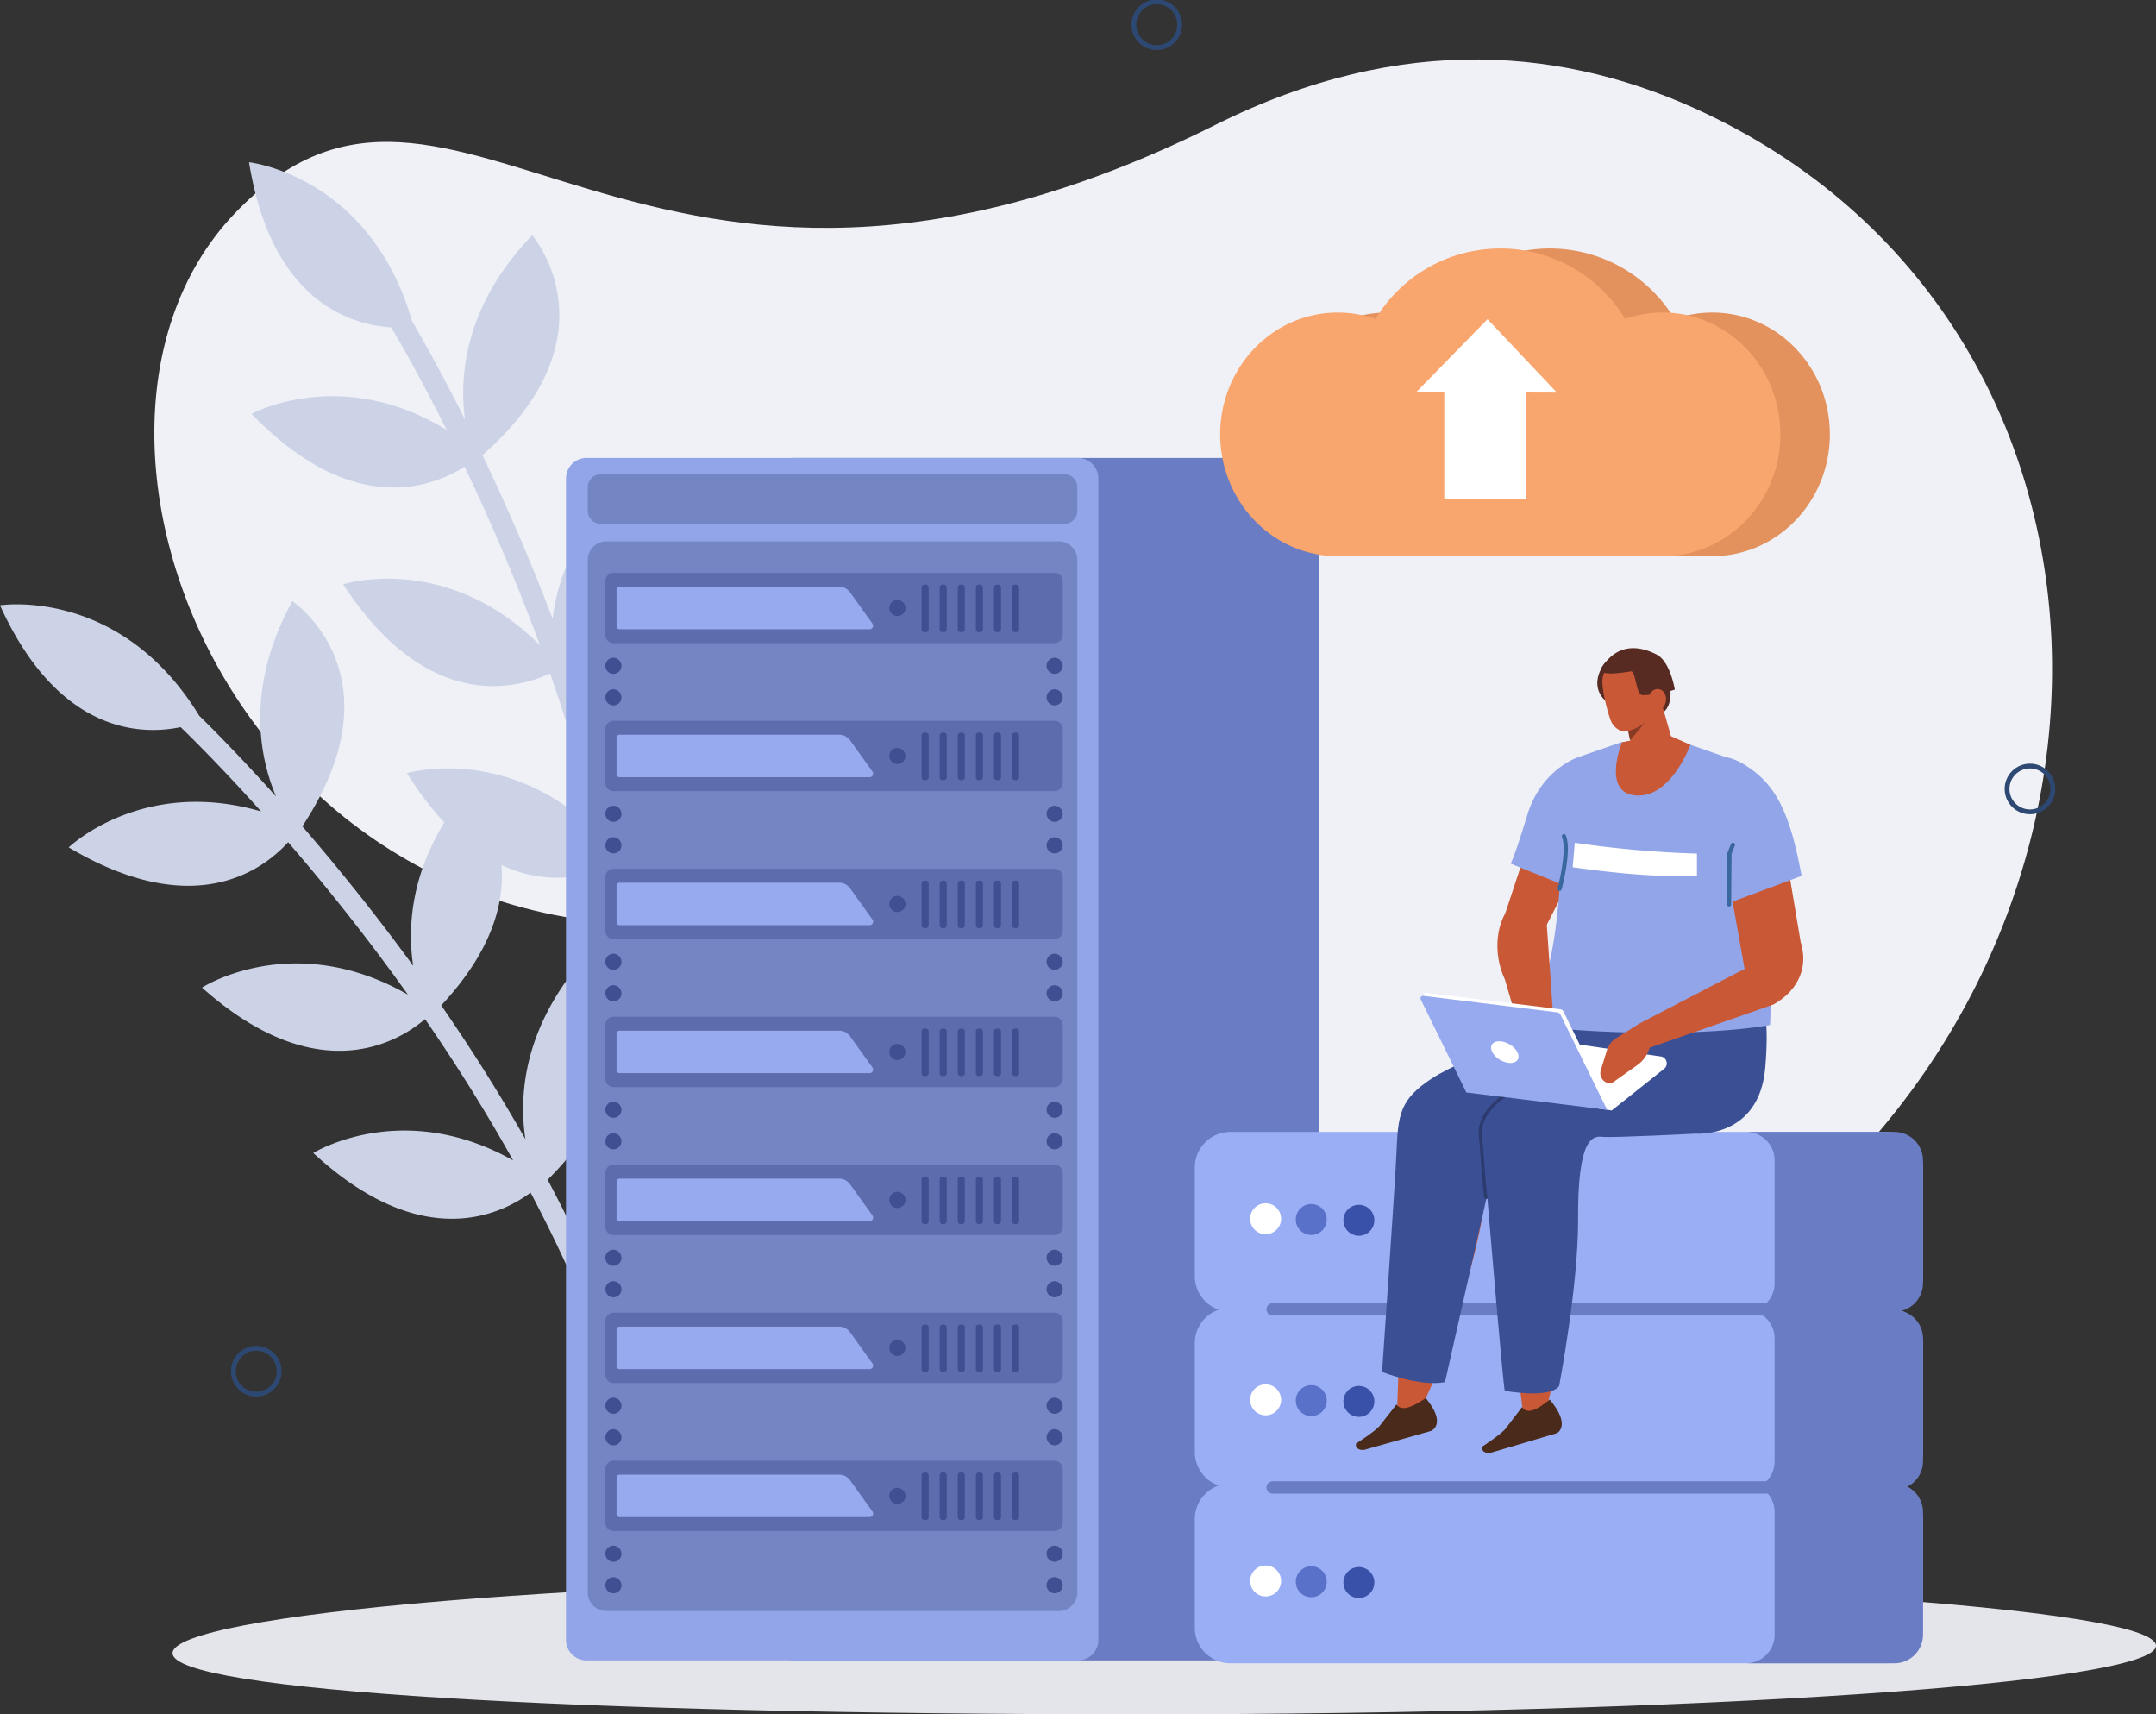 <svg xmlns="http://www.w3.org/2000/svg" xmlns:xlink="http://www.w3.org/1999/xlink" width="695.18" height="552.632" viewBox="0 0 695.18 552.632"><rect x="0" y="0" width="695.18" height="552.632" fill="#333333" stroke="none"/><defs><clipPath id="a"><rect width="695.18" height="552.632" fill="none"/></clipPath></defs><g clip-path="url(#a)"><path d="M571.322,416.5c143.671-96.977,142.387-303.552-4.9-373.605-44.4-21.117-97.688-26.575-158.127,3.6C222.326,139.353,163.238.176,91.833,75.269s10.74,264.693,184.6,223.432c127.077-30.158,112.514,226,248.839,146.583q24.814-14.455,46.053-28.789" transform="translate(-16.321 -6.285)" fill="#eff1f7"/><path d="M686.364,127.018a36.661,36.661,0,0,0-12.176,2.082,46.989,46.989,0,0,0-80.482,0,36.652,36.652,0,0,0-12.175-2.082c-20.934,0-37.905,17.582-37.905,39.27s16.971,39.27,37.905,39.27c.917,0,1.825-.045,2.725-.112h46.5c1.054.072,2.117.112,3.188.112s2.135-.04,3.189-.112h46.5c.9.067,1.808.112,2.726.112,20.934,0,37.905-17.582,37.905-39.27s-16.971-39.27-37.905-39.27" transform="translate(-134.245 -26.268)" fill="#e3925d"/><path d="M258.068,229.007c-24.7,16.639-31.735,37.136-33.361,51.117-4.46-17.473-9.592-33.9-14.816-48.769,47.529-29.335,26.907-65.082,26.907-65.082-23.628,16.556-30.614,36.428-32.272,50.39l-.075-.2c-7.552-19.884-15.441-37.724-22.555-52.591,43.979-38.7,16.031-70.863,16.031-70.863-21.884,22.681-23.52,45.458-21.678,59.333-7.79-15.534-14.074-26.58-17.021-31.61-13.618-47.016-52.592-51.282-52.592-51.282,7.253,45.163,33.085,52.455,45.84,53.229,2.322,3.9,9.146,15.645,17.867,33.061-34.073-20.925-62.9-5.176-62.9-5.176,32.427,33.556,58.164,23.724,68.691,17.033,6.954,14.584,14.639,32.01,22,51.41.764,2.014,1.531,4.076,2.3,6.163-30.2-30.247-63.444-19.676-63.444-19.676,27.5,42.328,57.014,33.326,66.7,28.745,5.468,15.623,10.821,32.967,15.384,51.416-29.244-28.877-61.519-19.263-61.519-19.263,25.139,40.29,52.889,35.187,64.223,30.777,8.906,39.968,13.617,84.339,7.589,127.379a3.4,3.4,0,1,0,6.74.944c6.207-44.331,1.282-89.942-7.93-130.877,50.327-28.608,29.887-65.609,29.887-65.609" transform="translate(-26.333 -17.15)" fill="#cdd3e6"/><path d="M188.126,372.694c-19.44,22.559-20.827,44.186-18.711,58.1-8.908-15.68-18.186-30.169-27.145-43.141,38.12-40.823,8.806-69.873,8.806-69.873-18.43,22.2-19.932,43.209-17.853,57.114l-.125-.173c-12.524-17.19-24.837-32.32-35.617-44.788,32.228-48.917-3.21-72.582-3.21-72.582C79.14,285,83.563,307.4,89,320.3c-11.608-12.933-20.581-21.932-24.749-26.008C38.721,252.529,0,258.683,0,258.683c18.9,41.655,45.738,41.882,58.247,39.267,3.268,3.153,12.945,12.682,25.947,27.185-38.383-11.208-62.038,11.582-62.038,11.582,40.124,23.824,62.36,7.558,70.752-1.67,10.551,12.235,22.557,27.02,34.772,43.794,1.267,1.74,2.551,3.529,3.841,5.339-37.1-21.218-66.386-2.261-66.386-2.261,37.684,33.584,63.781,17.124,71.919,10.152,9.392,13.63,19.126,28.951,28.389,45.543-35.82-20.15-64.421-2.37-64.421-2.37,34.868,32.241,60.293,20.006,70.064,12.764,19.123,36.208,35.361,77.77,40.889,120.876a3.4,3.4,0,1,0,6.75-.866c-5.694-44.4-22.465-87.1-42.139-124.16,41.008-40.859,11.541-71.165,11.541-71.165" transform="translate(0 -63.551)" fill="#cdd3e6"/><path d="M713.426,697.236c0,12.212-147,22.113-328.327,22.113s-311.211-7.5-311.211-19.716S203.77,675.124,385.1,675.124s328.327,9.9,328.327,22.112" transform="translate(-18.246 -166.717)" fill="#e3e5eb"/><path d="M500.361,583.665H337.77a6.718,6.718,0,0,1-6.719-6.718V202.741a6.718,6.718,0,0,1,6.719-6.719H500.361a6.719,6.719,0,0,1,6.719,6.719V576.947a6.719,6.719,0,0,1-6.719,6.718" transform="translate(-81.751 -48.406)" fill="#6a7cc4"/><path d="M407.364,583.665H248.979a6.634,6.634,0,0,1-6.634-6.634V202.656a6.634,6.634,0,0,1,6.634-6.634H407.364A6.635,6.635,0,0,1,414,202.656V577.03a6.634,6.634,0,0,1-6.634,6.634" transform="translate(-59.845 -48.406)" fill="#92a5e8"/><path d="M403.525,576.569H257.663a6,6,0,0,1-6-6V237.737a6,6,0,0,1,6-6H403.525a6,6,0,0,1,6,6V570.568a6,6,0,0,1-6,6" transform="translate(-62.146 -57.226)" fill="#7485c4"/><path d="M404.025,267.878H261.834a2.635,2.635,0,0,1-2.635-2.635V247.837a2.635,2.635,0,0,1,2.635-2.635H404.025a2.635,2.635,0,0,1,2.635,2.635v17.406a2.635,2.635,0,0,1-2.635,2.635" transform="translate(-64.007 -60.551)" fill="#5c6cad"/><path d="M264.4,284.29a2.6,2.6,0,1,1-2.6-2.728,2.667,2.667,0,0,1,2.6,2.728" transform="translate(-64.008 -69.53)" fill="#404f91"/><path d="M264.4,297.784a2.6,2.6,0,1,1-2.6-2.728,2.667,2.667,0,0,1,2.6,2.728" transform="translate(-64.008 -72.862)" fill="#404f91"/><path d="M453.31,284.29a2.6,2.6,0,1,1-2.6-2.728,2.667,2.667,0,0,1,2.6,2.728" transform="translate(-110.657 -69.53)" fill="#404f91"/><path d="M385.977,259.537a2.6,2.6,0,1,1-2.6-2.728,2.667,2.667,0,0,1,2.6,2.728" transform="translate(-94.03 -63.417)" fill="#404f91"/><path d="M453.31,297.784a2.6,2.6,0,1,1-2.6-2.728,2.667,2.667,0,0,1,2.6,2.728" transform="translate(-110.657 -72.862)" fill="#404f91"/><path d="M345.642,264.859h-80.7a.977.977,0,0,1-.953-1v-11.69a.977.977,0,0,1,.953-1h70.889a4.26,4.26,0,0,1,3.455,1.809l7.219,10.062a1.141,1.141,0,0,1-.866,1.82" transform="translate(-65.191 -62.024)" fill="#97aaf0"/><path d="M395.971,265.579h-.46a.912.912,0,0,1-.912-.911V251.174a.912.912,0,0,1,.912-.911h.46a.911.911,0,0,1,.91.911v13.493a.911.911,0,0,1-.91.911" transform="translate(-97.444 -61.801)" fill="#404f91"/><path d="M403.716,265.579h-.46a.911.911,0,0,1-.911-.911V251.174a.911.911,0,0,1,.911-.911h.46a.911.911,0,0,1,.911.911v13.493a.912.912,0,0,1-.911.911" transform="translate(-99.356 -61.801)" fill="#404f91"/><path d="M411.461,265.579H411a.911.911,0,0,1-.911-.911V251.174a.911.911,0,0,1,.911-.911h.46a.911.911,0,0,1,.911.911v13.493a.911.911,0,0,1-.911.911" transform="translate(-101.269 -61.801)" fill="#404f91"/><path d="M419.206,265.579h-.46a.911.911,0,0,1-.911-.911V251.174a.911.911,0,0,1,.911-.911h.46a.911.911,0,0,1,.911.911v13.493a.911.911,0,0,1-.911.911" transform="translate(-103.181 -61.801)" fill="#404f91"/><path d="M426.952,265.579h-.46a.911.911,0,0,1-.911-.911V251.174a.911.911,0,0,1,.911-.911h.46a.911.911,0,0,1,.911.911v13.493a.911.911,0,0,1-.911.911" transform="translate(-105.094 -61.801)" fill="#404f91"/><path d="M434.7,265.579h-.46a.911.911,0,0,1-.911-.911V251.174a.911.911,0,0,1,.911-.911h.46a.911.911,0,0,1,.911.911v13.493a.911.911,0,0,1-.911.911" transform="translate(-107.007 -61.801)" fill="#404f91"/><path d="M404.025,331.225H261.834a2.635,2.635,0,0,1-2.635-2.635V311.184a2.635,2.635,0,0,1,2.635-2.635H404.025a2.635,2.635,0,0,1,2.635,2.635V328.59a2.635,2.635,0,0,1-2.635,2.635" transform="translate(-64.007 -76.194)" fill="#5c6cad"/><path d="M264.4,347.637a2.6,2.6,0,1,1-2.6-2.728,2.667,2.667,0,0,1,2.6,2.728" transform="translate(-64.008 -85.173)" fill="#404f91"/><path d="M264.4,361.131a2.6,2.6,0,1,1-2.6-2.728,2.667,2.667,0,0,1,2.6,2.728" transform="translate(-64.008 -88.505)" fill="#404f91"/><path d="M453.31,347.637a2.6,2.6,0,1,1-2.6-2.728,2.667,2.667,0,0,1,2.6,2.728" transform="translate(-110.657 -85.173)" fill="#404f91"/><path d="M385.977,322.884a2.6,2.6,0,1,1-2.6-2.728,2.668,2.668,0,0,1,2.6,2.728" transform="translate(-94.03 -79.06)" fill="#404f91"/><path d="M453.31,361.131a2.6,2.6,0,1,1-2.6-2.728,2.667,2.667,0,0,1,2.6,2.728" transform="translate(-110.657 -88.505)" fill="#404f91"/><path d="M345.642,328.206h-80.7a.977.977,0,0,1-.953-1v-11.69a.977.977,0,0,1,.953-1h70.889a4.259,4.259,0,0,1,3.455,1.808l7.219,10.062a1.141,1.141,0,0,1-.866,1.82" transform="translate(-65.191 -77.668)" fill="#97aaf0"/><path d="M395.971,328.926h-.46a.912.912,0,0,1-.912-.911V314.521a.912.912,0,0,1,.912-.911h.46a.911.911,0,0,1,.91.911v13.493a.911.911,0,0,1-.91.911" transform="translate(-97.444 -77.444)" fill="#404f91"/><path d="M403.716,328.926h-.46a.911.911,0,0,1-.911-.911V314.521a.911.911,0,0,1,.911-.911h.46a.911.911,0,0,1,.911.911v13.493a.911.911,0,0,1-.911.911" transform="translate(-99.356 -77.444)" fill="#404f91"/><path d="M411.461,328.926H411a.911.911,0,0,1-.911-.911V314.521a.911.911,0,0,1,.911-.911h.46a.911.911,0,0,1,.911.911v13.493a.911.911,0,0,1-.911.911" transform="translate(-101.269 -77.444)" fill="#404f91"/><path d="M419.206,328.926h-.46a.911.911,0,0,1-.911-.911V314.521a.911.911,0,0,1,.911-.911h.46a.911.911,0,0,1,.911.911v13.493a.911.911,0,0,1-.911.911" transform="translate(-103.181 -77.444)" fill="#404f91"/><path d="M426.952,328.926h-.46a.911.911,0,0,1-.911-.911V314.521a.911.911,0,0,1,.911-.911h.46a.911.911,0,0,1,.911.911v13.493a.911.911,0,0,1-.911.911" transform="translate(-105.094 -77.444)" fill="#404f91"/><path d="M434.7,328.926h-.46a.911.911,0,0,1-.911-.911V314.521a.911.911,0,0,1,.911-.911h.46a.911.911,0,0,1,.911.911v13.493a.911.911,0,0,1-.911.911" transform="translate(-107.007 -77.444)" fill="#404f91"/><path d="M404.025,394.573H261.834a2.635,2.635,0,0,1-2.635-2.635V374.532a2.635,2.635,0,0,1,2.635-2.635H404.025a2.635,2.635,0,0,1,2.635,2.635v17.406a2.635,2.635,0,0,1-2.635,2.635" transform="translate(-64.007 -91.837)" fill="#5c6cad"/><path d="M264.4,410.984a2.6,2.6,0,1,1-2.6-2.729,2.667,2.667,0,0,1,2.6,2.729" transform="translate(-64.008 -100.816)" fill="#404f91"/><path d="M264.4,424.478a2.6,2.6,0,1,1-2.6-2.728,2.667,2.667,0,0,1,2.6,2.728" transform="translate(-64.008 -104.148)" fill="#404f91"/><path d="M453.31,410.984a2.6,2.6,0,1,1-2.6-2.729,2.667,2.667,0,0,1,2.6,2.729" transform="translate(-110.657 -100.816)" fill="#404f91"/><path d="M385.977,386.231a2.6,2.6,0,1,1-2.6-2.728,2.667,2.667,0,0,1,2.6,2.728" transform="translate(-94.03 -94.703)" fill="#404f91"/><path d="M453.31,424.478a2.6,2.6,0,1,1-2.6-2.728,2.668,2.668,0,0,1,2.6,2.728" transform="translate(-110.657 -104.148)" fill="#404f91"/><path d="M345.642,391.553h-80.7a.977.977,0,0,1-.953-1v-11.69a.977.977,0,0,1,.953-1h70.889a4.26,4.26,0,0,1,3.455,1.809l7.219,10.062a1.141,1.141,0,0,1-.866,1.82" transform="translate(-65.191 -93.31)" fill="#97aaf0"/><path d="M395.971,392.273h-.46a.912.912,0,0,1-.912-.911V377.868a.912.912,0,0,1,.912-.911h.46a.911.911,0,0,1,.91.911v13.493a.911.911,0,0,1-.91.911" transform="translate(-97.444 -93.087)" fill="#404f91"/><path d="M403.716,392.273h-.46a.912.912,0,0,1-.911-.911V377.868a.912.912,0,0,1,.911-.911h.46a.912.912,0,0,1,.911.911v13.493a.912.912,0,0,1-.911.911" transform="translate(-99.356 -93.087)" fill="#404f91"/><path d="M411.461,392.273H411a.911.911,0,0,1-.911-.911V377.868a.911.911,0,0,1,.911-.911h.46a.911.911,0,0,1,.911.911v13.493a.911.911,0,0,1-.911.911" transform="translate(-101.269 -93.087)" fill="#404f91"/><path d="M419.206,392.273h-.46a.911.911,0,0,1-.911-.911V377.868a.911.911,0,0,1,.911-.911h.46a.912.912,0,0,1,.911.911v13.493a.912.912,0,0,1-.911.911" transform="translate(-103.181 -93.087)" fill="#404f91"/><path d="M426.952,392.273h-.46a.911.911,0,0,1-.911-.911V377.868a.911.911,0,0,1,.911-.911h.46a.911.911,0,0,1,.911.911v13.493a.911.911,0,0,1-.911.911" transform="translate(-105.094 -93.087)" fill="#404f91"/><path d="M434.7,392.273h-.46a.911.911,0,0,1-.911-.911V377.868a.911.911,0,0,1,.911-.911h.46a.911.911,0,0,1,.911.911v13.493a.911.911,0,0,1-.911.911" transform="translate(-107.007 -93.087)" fill="#404f91"/><path d="M404.025,457.92H261.834a2.635,2.635,0,0,1-2.635-2.635V437.879a2.635,2.635,0,0,1,2.635-2.635H404.025a2.635,2.635,0,0,1,2.635,2.635v17.406a2.635,2.635,0,0,1-2.635,2.635" transform="translate(-64.007 -107.481)" fill="#5c6cad"/><path d="M264.4,474.331a2.6,2.6,0,1,1-2.6-2.728,2.667,2.667,0,0,1,2.6,2.728" transform="translate(-64.008 -116.459)" fill="#404f91"/><path d="M264.4,487.825a2.6,2.6,0,1,1-2.6-2.728,2.667,2.667,0,0,1,2.6,2.728" transform="translate(-64.008 -119.791)" fill="#404f91"/><path d="M453.31,474.331a2.6,2.6,0,1,1-2.6-2.728,2.667,2.667,0,0,1,2.6,2.728" transform="translate(-110.657 -116.459)" fill="#404f91"/><path d="M385.977,449.578a2.6,2.6,0,1,1-2.6-2.728,2.667,2.667,0,0,1,2.6,2.728" transform="translate(-94.03 -110.347)" fill="#404f91"/><path d="M453.31,487.825a2.6,2.6,0,1,1-2.6-2.728,2.667,2.667,0,0,1,2.6,2.728" transform="translate(-110.657 -119.791)" fill="#404f91"/><path d="M345.642,454.9h-80.7a.977.977,0,0,1-.953-1V442.21a.977.977,0,0,1,.953-1h70.889a4.259,4.259,0,0,1,3.455,1.808l7.219,10.062a1.141,1.141,0,0,1-.866,1.82" transform="translate(-65.191 -108.954)" fill="#97aaf0"/><path d="M395.971,455.62h-.46a.912.912,0,0,1-.912-.911V441.215a.912.912,0,0,1,.912-.911h.46a.911.911,0,0,1,.91.911v13.493a.911.911,0,0,1-.91.911" transform="translate(-97.444 -108.73)" fill="#404f91"/><path d="M403.716,455.62h-.46a.911.911,0,0,1-.911-.911V441.215a.911.911,0,0,1,.911-.911h.46a.911.911,0,0,1,.911.911v13.493a.911.911,0,0,1-.911.911" transform="translate(-99.356 -108.73)" fill="#404f91"/><path d="M411.461,455.62H411a.911.911,0,0,1-.911-.911V441.215A.911.911,0,0,1,411,440.3h.46a.911.911,0,0,1,.911.911v13.493a.911.911,0,0,1-.911.911" transform="translate(-101.269 -108.73)" fill="#404f91"/><path d="M419.206,455.62h-.46a.911.911,0,0,1-.911-.911V441.215a.911.911,0,0,1,.911-.911h.46a.911.911,0,0,1,.911.911v13.493a.911.911,0,0,1-.911.911" transform="translate(-103.181 -108.73)" fill="#404f91"/><path d="M426.952,455.62h-.46a.911.911,0,0,1-.911-.911V441.215a.911.911,0,0,1,.911-.911h.46a.911.911,0,0,1,.911.911v13.493a.911.911,0,0,1-.911.911" transform="translate(-105.094 -108.73)" fill="#404f91"/><path d="M434.7,455.62h-.46a.911.911,0,0,1-.911-.911V441.215a.911.911,0,0,1,.911-.911h.46a.911.911,0,0,1,.911.911v13.493a.911.911,0,0,1-.911.911" transform="translate(-107.007 -108.73)" fill="#404f91"/><path d="M404.026,521.267H261.835a2.635,2.635,0,0,1-2.635-2.635V501.226a2.635,2.635,0,0,1,2.635-2.635H404.026a2.635,2.635,0,0,1,2.635,2.635v17.406a2.635,2.635,0,0,1-2.635,2.635" transform="translate(-64.008 -123.124)" fill="#5c6cad"/><path d="M264.4,537.679a2.6,2.6,0,1,1-2.6-2.728,2.667,2.667,0,0,1,2.6,2.728" transform="translate(-64.008 -132.102)" fill="#404f91"/><path d="M264.4,551.173a2.6,2.6,0,1,1-2.6-2.728,2.667,2.667,0,0,1,2.6,2.728" transform="translate(-64.008 -135.435)" fill="#404f91"/><path d="M453.31,537.679a2.6,2.6,0,1,1-2.6-2.728,2.667,2.667,0,0,1,2.6,2.728" transform="translate(-110.657 -132.102)" fill="#404f91"/><path d="M385.977,512.925a2.6,2.6,0,1,1-2.6-2.728,2.667,2.667,0,0,1,2.6,2.728" transform="translate(-94.03 -125.99)" fill="#404f91"/><path d="M453.31,551.173a2.6,2.6,0,1,1-2.6-2.728,2.667,2.667,0,0,1,2.6,2.728" transform="translate(-110.657 -135.435)" fill="#404f91"/><path d="M345.642,518.248h-80.7a.977.977,0,0,1-.953-1v-11.69a.977.977,0,0,1,.953-1h70.889a4.259,4.259,0,0,1,3.455,1.808l7.219,10.062a1.141,1.141,0,0,1-.866,1.82" transform="translate(-65.191 -124.597)" fill="#97aaf0"/><path d="M395.971,518.967h-.46a.912.912,0,0,1-.912-.911V504.562a.912.912,0,0,1,.912-.911h.46a.911.911,0,0,1,.91.911v13.493a.911.911,0,0,1-.91.911" transform="translate(-97.444 -124.373)" fill="#404f91"/><path d="M403.716,518.967h-.46a.912.912,0,0,1-.911-.911V504.562a.911.911,0,0,1,.911-.911h.46a.911.911,0,0,1,.911.911v13.493a.912.912,0,0,1-.911.911" transform="translate(-99.356 -124.373)" fill="#404f91"/><path d="M411.461,518.967H411a.911.911,0,0,1-.911-.911V504.562a.911.911,0,0,1,.911-.911h.46a.911.911,0,0,1,.911.911v13.493a.911.911,0,0,1-.911.911" transform="translate(-101.269 -124.373)" fill="#404f91"/><path d="M419.206,518.967h-.46a.911.911,0,0,1-.911-.911V504.562a.911.911,0,0,1,.911-.911h.46a.911.911,0,0,1,.911.911v13.493a.912.912,0,0,1-.911.911" transform="translate(-103.181 -124.373)" fill="#404f91"/><path d="M426.952,518.967h-.46a.912.912,0,0,1-.911-.911V504.562a.911.911,0,0,1,.911-.911h.46a.911.911,0,0,1,.911.911v13.493a.912.912,0,0,1-.911.911" transform="translate(-105.094 -124.373)" fill="#404f91"/><path d="M434.7,518.967h-.46a.912.912,0,0,1-.911-.911V504.562a.911.911,0,0,1,.911-.911h.46a.911.911,0,0,1,.911.911v13.493a.911.911,0,0,1-.911.911" transform="translate(-107.007 -124.373)" fill="#404f91"/><path d="M404.025,584.614H261.834a2.635,2.635,0,0,1-2.635-2.635V564.573a2.635,2.635,0,0,1,2.635-2.635H404.025a2.635,2.635,0,0,1,2.635,2.635v17.406a2.635,2.635,0,0,1-2.635,2.635" transform="translate(-64.007 -138.767)" fill="#5c6cad"/><path d="M264.4,601.026a2.6,2.6,0,1,1-2.6-2.728,2.667,2.667,0,0,1,2.6,2.728" transform="translate(-64.008 -147.746)" fill="#404f91"/><path d="M264.4,614.52a2.6,2.6,0,1,1-2.6-2.728,2.667,2.667,0,0,1,2.6,2.728" transform="translate(-64.008 -151.078)" fill="#404f91"/><path d="M453.31,601.026a2.6,2.6,0,1,1-2.6-2.728,2.667,2.667,0,0,1,2.6,2.728" transform="translate(-110.657 -147.746)" fill="#404f91"/><path d="M385.977,576.273a2.6,2.6,0,1,1-2.6-2.728,2.667,2.667,0,0,1,2.6,2.728" transform="translate(-94.03 -141.633)" fill="#404f91"/><path d="M453.31,614.52a2.6,2.6,0,1,1-2.6-2.728,2.667,2.667,0,0,1,2.6,2.728" transform="translate(-110.657 -151.078)" fill="#404f91"/><path d="M345.642,581.595h-80.7a.977.977,0,0,1-.953-1V568.9a.977.977,0,0,1,.953-1h70.889a4.259,4.259,0,0,1,3.455,1.808l7.219,10.062a1.141,1.141,0,0,1-.866,1.82" transform="translate(-65.191 -140.24)" fill="#97aaf0"/><path d="M395.971,582.315h-.46a.912.912,0,0,1-.912-.911V567.91a.912.912,0,0,1,.912-.911h.46a.911.911,0,0,1,.91.911V581.4a.911.911,0,0,1-.91.911" transform="translate(-97.444 -140.017)" fill="#404f91"/><path d="M403.716,582.315h-.46a.911.911,0,0,1-.911-.911V567.91a.911.911,0,0,1,.911-.911h.46a.911.911,0,0,1,.911.911V581.4a.911.911,0,0,1-.911.911" transform="translate(-99.356 -140.017)" fill="#404f91"/><path d="M411.461,582.315H411a.911.911,0,0,1-.911-.911V567.91A.911.911,0,0,1,411,567h.46a.911.911,0,0,1,.911.911V581.4a.911.911,0,0,1-.911.911" transform="translate(-101.269 -140.017)" fill="#404f91"/><path d="M419.206,582.315h-.46a.911.911,0,0,1-.911-.911V567.91a.911.911,0,0,1,.911-.911h.46a.911.911,0,0,1,.911.911V581.4a.911.911,0,0,1-.911.911" transform="translate(-103.181 -140.017)" fill="#404f91"/><path d="M426.952,582.315h-.46a.911.911,0,0,1-.911-.911V567.91a.911.911,0,0,1,.911-.911h.46a.911.911,0,0,1,.911.911V581.4a.911.911,0,0,1-.911.911" transform="translate(-105.094 -140.017)" fill="#404f91"/><path d="M434.7,582.315h-.46a.911.911,0,0,1-.911-.911V567.91a.911.911,0,0,1,.911-.911h.46a.911.911,0,0,1,.911.911V581.4a.911.911,0,0,1-.911.911" transform="translate(-107.007 -140.017)" fill="#404f91"/><path d="M404.025,647.961H261.834a2.635,2.635,0,0,1-2.635-2.635V627.92a2.635,2.635,0,0,1,2.635-2.635H404.025a2.635,2.635,0,0,1,2.635,2.635v17.406a2.635,2.635,0,0,1-2.635,2.635" transform="translate(-64.007 -154.41)" fill="#5c6cad"/><path d="M264.4,664.373a2.6,2.6,0,1,1-2.6-2.728,2.667,2.667,0,0,1,2.6,2.728" transform="translate(-64.008 -163.389)" fill="#404f91"/><path d="M264.4,677.867a2.6,2.6,0,1,1-2.6-2.729,2.667,2.667,0,0,1,2.6,2.729" transform="translate(-64.008 -166.721)" fill="#404f91"/><path d="M453.31,664.373a2.6,2.6,0,1,1-2.6-2.728,2.667,2.667,0,0,1,2.6,2.728" transform="translate(-110.657 -163.389)" fill="#404f91"/><path d="M385.977,639.62a2.6,2.6,0,1,1-2.6-2.728,2.667,2.667,0,0,1,2.6,2.728" transform="translate(-94.03 -157.276)" fill="#404f91"/><path d="M453.31,677.867a2.6,2.6,0,1,1-2.6-2.729,2.667,2.667,0,0,1,2.6,2.729" transform="translate(-110.657 -166.721)" fill="#404f91"/><path d="M345.642,644.942h-80.7a.977.977,0,0,1-.953-1V632.251a.977.977,0,0,1,.953-1h70.889a4.259,4.259,0,0,1,3.455,1.808l7.219,10.062a1.142,1.142,0,0,1-.866,1.82" transform="translate(-65.191 -155.883)" fill="#97aaf0"/><path d="M395.971,645.662h-.46a.911.911,0,0,1-.911-.911V631.257a.911.911,0,0,1,.911-.911h.46a.911.911,0,0,1,.911.911V644.75a.911.911,0,0,1-.911.911" transform="translate(-97.444 -155.66)" fill="#404f91"/><path d="M403.716,645.662h-.46a.911.911,0,0,1-.911-.911V631.257a.911.911,0,0,1,.911-.911h.46a.911.911,0,0,1,.911.911V644.75a.911.911,0,0,1-.911.911" transform="translate(-99.356 -155.66)" fill="#404f91"/><path d="M411.461,645.662H411a.911.911,0,0,1-.911-.911V631.257a.911.911,0,0,1,.911-.911h.46a.911.911,0,0,1,.911.911V644.75a.911.911,0,0,1-.911.911" transform="translate(-101.269 -155.66)" fill="#404f91"/><path d="M419.206,645.662h-.459a.912.912,0,0,1-.912-.911V631.257a.912.912,0,0,1,.912-.911h.459a.911.911,0,0,1,.911.911V644.75a.911.911,0,0,1-.911.911" transform="translate(-103.181 -155.66)" fill="#404f91"/><path d="M426.952,645.662h-.46a.911.911,0,0,1-.911-.911V631.257a.911.911,0,0,1,.911-.911h.46a.911.911,0,0,1,.911.911V644.75a.911.911,0,0,1-.911.911" transform="translate(-105.094 -155.66)" fill="#404f91"/><path d="M434.7,645.662h-.46a.911.911,0,0,1-.911-.911V631.257a.911.911,0,0,1,.911-.911h.46a.911.911,0,0,1,.911.911V644.75a.911.911,0,0,1-.911.911" transform="translate(-107.007 -155.66)" fill="#404f91"/><path d="M405.329,218.991H255.859a4.2,4.2,0,0,1-4.2-4.2v-7.588a4.2,4.2,0,0,1,4.2-4.2h149.47a4.2,4.2,0,0,1,4.2,4.2v7.588a4.2,4.2,0,0,1-4.2,4.2" transform="translate(-62.146 -50.132)" fill="#7485c4"/><path d="M114.683,584.564a7.383,7.383,0,1,1-7.384-7.384A7.384,7.384,0,0,1,114.683,584.564Z" transform="translate(-24.674 -142.531)" fill="none" stroke="#2d4973" stroke-linecap="round" stroke-linejoin="round" stroke-width="1.548"/><circle cx="7.384" cy="7.384" r="7.384" transform="translate(365.597 0.582)" fill="none" stroke="#2d4973" stroke-linecap="round" stroke-linejoin="round" stroke-width="1.548"/><circle cx="7.384" cy="7.384" r="7.384" transform="translate(647.154 246.945)" fill="none" stroke="#2d4973" stroke-linecap="round" stroke-linejoin="round" stroke-width="1.548"/><path d="M734.972,693H523a11.447,11.447,0,0,1-11.413-11.414v-35.1A11.447,11.447,0,0,1,523,635.073h211.97a11.448,11.448,0,0,1,11.414,11.414v35.1A11.448,11.448,0,0,1,734.972,693" transform="translate(-126.333 -156.827)" fill="#9aaef5"/><path d="M734.973,617.741H523a11.447,11.447,0,0,1-11.413-11.414v-35.1A11.447,11.447,0,0,1,523,559.812h211.97a11.448,11.448,0,0,1,11.414,11.414v35.1a11.448,11.448,0,0,1-11.414,11.414" transform="translate(-126.334 -138.242)" fill="#9aaef5"/><path d="M734.972,542.481H523a11.447,11.447,0,0,1-11.413-11.414v-35.1A11.447,11.447,0,0,1,523,484.552h211.97a11.448,11.448,0,0,1,11.414,11.414v35.1a11.448,11.448,0,0,1-11.414,11.414" transform="translate(-126.333 -119.657)" fill="#9aaef5"/><path d="M795.528,484.552H747.685a9.189,9.189,0,0,1,9.162,9.162v39.606a9.189,9.189,0,0,1-9.162,9.162h47.842a9.189,9.189,0,0,0,9.162-9.162V493.714a9.189,9.189,0,0,0-9.162-9.162" transform="translate(-184.636 -119.657)" fill="#6a7cc4"/><path d="M795.528,560.79H747.685a9.189,9.189,0,0,1,9.162,9.162v39.606a9.189,9.189,0,0,1-9.162,9.162h47.842a9.189,9.189,0,0,0,9.162-9.162V569.952a9.189,9.189,0,0,0-9.162-9.162" transform="translate(-184.636 -138.483)" fill="#6a7cc4"/><path d="M795.528,635.073H747.685a9.189,9.189,0,0,1,9.162,9.162V683.84A9.189,9.189,0,0,1,747.685,693h47.842a9.189,9.189,0,0,0,9.162-9.162V644.235a9.189,9.189,0,0,0-9.162-9.162" transform="translate(-184.636 -156.827)" fill="#6a7cc4"/><line x2="163.747" transform="translate(410.342 479.499)" fill="none" stroke="#6a7cc4" stroke-linecap="round" stroke-linejoin="round" stroke-width="3.971"/><line x2="163.747" transform="translate(410.342 422.088)" fill="none" stroke="#6a7cc4" stroke-linecap="round" stroke-linejoin="round" stroke-width="3.971"/><path d="M545.262,520.076a4.99,4.99,0,1,1-4.989-4.99,4.99,4.99,0,0,1,4.989,4.99" transform="translate(-132.184 -127.197)" fill="#fff"/><path d="M564.808,520.407a4.99,4.99,0,1,1-4.99-4.99,4.99,4.99,0,0,1,4.99,4.99" transform="translate(-137.011 -127.279)" fill="#5a71c9"/><path d="M585.191,520.739a4.99,4.99,0,1,1-4.99-4.99,4.99,4.99,0,0,1,4.99,4.99" transform="translate(-142.044 -127.361)" fill="#3951a8"/><path d="M545.262,597.6a4.99,4.99,0,1,1-4.989-4.99,4.99,4.99,0,0,1,4.989,4.99" transform="translate(-132.184 -146.342)" fill="#fff"/><path d="M564.808,597.935a4.99,4.99,0,1,1-4.99-4.99,4.99,4.99,0,0,1,4.99,4.99" transform="translate(-137.011 -146.424)" fill="#5a71c9"/><path d="M585.191,598.266a4.99,4.99,0,1,1-4.99-4.99,4.99,4.99,0,0,1,4.99,4.99" transform="translate(-142.044 -146.505)" fill="#3951a8"/><path d="M545.262,675.131a4.99,4.99,0,1,1-4.989-4.99,4.99,4.99,0,0,1,4.989,4.99" transform="translate(-132.184 -165.487)" fill="#fff"/><path d="M564.808,675.462a4.99,4.99,0,1,1-4.99-4.99,4.99,4.99,0,0,1,4.99,4.99" transform="translate(-137.011 -165.568)" fill="#5a71c9"/><path d="M585.191,675.794a4.99,4.99,0,1,1-4.99-4.99,4.99,4.99,0,0,1,4.99,4.99" transform="translate(-142.044 -165.65)" fill="#3951a8"/><path d="M710.378,292.491s1.5,7.363-3.787,9.287-10.428-13.408-10.428-13.408Z" transform="translate(-171.913 -71.211)" fill="#572a22" fill-rule="evenodd"/><path d="M649.992,453.789c2.113,1.356,1.608,4.3-1.191,7.166-4.954,5.076-23.2,13.256-21.842,30.325.987,12.386-10.793,53.77-19.927,72.378-1.33,2.709-.075-1.448-4.982,2.957l-1.15,4.947c-3.374-1.655-2.578-2.292-2.663-5.119l2.722-84.1c-.063-2.557,6.564-7.684,8.857-10.735,4.48-5.963-1.448-9.061,6.4-11.324l16.907-4.878s-.242,6.674,2.011,8.12Z" transform="translate(-147.725 -112.06)" fill="#c95836" fill-rule="evenodd"/><path d="M593.635,600.542l-5.261,6.7c-1.027,1.587-7.765,5.9-7.765,5.9-.334,1.725,1.311,2.158,2.581,2.044l21.605-6.115s5.274-2.084-1.694-10.594c-3.2,2.142-7.652,4.8-9.466,2.063" transform="translate(-143.367 -147.79)" fill="#4a2a1a" fill-rule="evenodd"/><path d="M677.4,453.146c2.185,1.358,2.249,4.317.194,7.2-3.638,5.112-18.927,13.375-14.612,30.523,3.13,12.444-1.329,54.208-6.375,72.927-.734,2.725.747-1.607-2.967,2.832l-.169,4.973c-3.395-1.655-4.428-1.895-5.014-4.734L637.5,481.951c-.516-2.569,4.648-7.736,6.205-10.808,3.043-6-2.956-9.1,3.841-11.394l14.651-4.941s.975,6.706,3.3,8.154Z" transform="translate(-157.418 -111.901)" fill="#c95836" fill-rule="evenodd"/><path d="M647.475,601.537,642.3,608.3c-1.008,1.6-7.692,6-7.692,6-.313,1.728,1.337,2.142,2.606,2.011l21.531-6.378s4.716-2.405-2.357-10.824c-3.465,2.816-7.061,5.15-8.908,2.435" transform="translate(-156.701 -147.944)" fill="#4a2a1a" fill-rule="evenodd"/><path d="M658.734,432.193s-40.517,15.1-50.918,21.953-10.913,11.547-11.434,24.435c-.353,8.711-4.617,70.174-4.617,70.174s12.284,4.85,20.289,3.289l13.59-60.242s5.26,63.017,5.7,63.061,14.438,2.594,17.511-1.566c0,0,6.232-32.622,6.109-53.626-.157-26.729,4.762-27.043,8.025-26.7s29.817-1.04,29.817-1.04,20.571,1.692,22.516-21.266c1.3-15.28-.578-19.416-.578-19.416Z" transform="translate(-146.132 -106.495)" fill="#3b4f94" fill-rule="evenodd"/><path d="M643.987,375.781l12.026-36.406c3.435-9.458,14.6-18.46,21.577-13.222,2.75,2.063,3.531,6.5,1.754,9.974l-22.12,43.206Z" transform="translate(-159.028 -80.16)" fill="#c95836" fill-rule="evenodd"/><path d="M670.981,321.9l13.192-4.594,11.321-1.324,5.553.218,21.1,7.358a15.512,15.512,0,0,1,7.689,19.252l-5.164,24.151c5.487,18.216,8.494,22.755,7.541,41.5-27.566,4.788-76.088,1.648-78.28-.858,15.1-25.846,7.528-66.789,17.049-85.705" transform="translate(-161.484 -78.029)" fill="#92a5e8" fill-rule="evenodd"/><path d="M693.817,316.828s-6.634,16.423,4.639,17.144S715.9,317.624,715.9,317.624l-8.235-3.658Z" transform="translate(-170.854 -77.532)" fill="#c95836"/><path d="M744.812,398.615l-7.729-43.3c-2.124-9.062,3.662-15.884,12.16-14.34a8.766,8.766,0,0,1,6.672,7.452l6.91,41.237Z" transform="translate(-181.909 -84.147)" fill="#c95836" fill-rule="evenodd"/><path d="M728.74,340.185l7.488,31.4,24.623-9.195c-3.592-19.079-7.713-30.333-20.253-36.823-13.789-7.137-11.858,14.618-11.858,14.618" transform="translate(-179.934 -80.041)" fill="#92a5e8" fill-rule="evenodd"/><path d="M669.21,323.837s-12.349,3.495-17.048,18.881-5.4,15.637-5.4,15.637l16.859,6.827L676.577,333.3Z" transform="translate(-159.713 -79.969)" fill="#92a5e8" fill-rule="evenodd"/><path d="M667.8,374.887s3.3-12.282,1.375-16.956" transform="translate(-164.909 -88.389)" fill="none" stroke="#3a689e" stroke-linecap="round" stroke-linejoin="round" stroke-width="1.357"/><path d="M740.348,380.839l.122-16.4,1.117-2.828" transform="translate(-182.824 -89.297)" fill="none" stroke="#3a689e" stroke-linecap="round" stroke-linejoin="round" stroke-width="1.357"/><path d="M635.7,499.211c-.49-.52-1.4-16.08-1.87-20.414s3.292-15.255,29.324-20.456" transform="translate(-156.51 -113.184)" fill="none" stroke="#2c3a6e" stroke-linecap="round" stroke-linejoin="round" stroke-width="1.024"/><path d="M695.953,301.242l2.131,13.7a4.787,4.787,0,0,0,3.392,3.664,6.342,6.342,0,0,0,5.479-.721l1.465-1a5.464,5.464,0,0,0,2.44-6.009c-1.618-5.7-4.562-16.07-4.562-16.07Z" transform="translate(-171.861 -72.8)" fill="#c95836" fill-rule="evenodd"/><path d="M696.7,310.37l.941,4.453,5.357-6.4Z" transform="translate(-172.046 -76.162)" fill="#873b24" fill-rule="evenodd"/><path d="M687.843,296.589s-6.849-3.776-2.44-11.744,10,5.46,9.858,5.706-7.418,6.038-7.418,6.038" transform="translate(-168.89 -69.718)" fill="#572a22" fill-rule="evenodd"/><path d="M702.626,287.275a4.3,4.3,0,0,0-4.82-3.675l-8.1,1.118c-2.328.322-3.58,2.466-3.61,4.838-.036,2.8,1.192,8.43,2.574,12.408.779,2.244,2.888,4.121,5.216,3.8,2.485-.343,9.591-3.76,9.673-8.345a62.529,62.529,0,0,0-.931-10.143" transform="translate(-169.426 -70.023)" fill="#c95836" fill-rule="evenodd"/><path d="M709.3,290.805s-1.47-9.056-5.851-11.29c-5.887-3-12.733-3.539-17.666,4.129,0,0-3,3.373,9.362,1.288,1.569-.265,1.626,7.626,3.732,7.665a32.14,32.14,0,0,0,10.423-1.792" transform="translate(-169.271 -68.517)" fill="#572a22" fill-rule="evenodd"/><path d="M711.356,299.066c-.4,1.905-1.985,3.174-3.55,2.833s-2.515-2.161-2.119-4.067,1.985-3.173,3.551-2.833,2.514,2.162,2.118,4.067" transform="translate(-174.242 -72.834)" fill="#c95836" fill-rule="evenodd"/><path d="M753.223,403.326c2.43,7.214-.035,15.139-8.715,20.077l-45.352,15.825,1.633-9.433,32.469-16.872Z" transform="translate(-172.652 -99.599)" fill="#c95836" fill-rule="evenodd"/><path d="M675.181,467.219l-38.226-5.476a8.486,8.486,0,0,1-2.905-15.825l6.359-3.518L691,449.813a2.246,2.246,0,0,1,1.072,3.981Z" transform="translate(-155.492 -109.248)" fill="#fff"/><path d="M645.838,387.146c-5.145,5.271-6.285,15.655-2.3,24.157L649.925,433l9.451-6.273-2.346-33.592Z" transform="translate(-158.326 -95.603)" fill="#c95836" fill-rule="evenodd"/><path d="M697.342,438.569l-7.037,4.415a6.936,6.936,0,0,0-2.941,3.827l-1.987,6.424a3.355,3.355,0,0,0,3.406,4.34l8.531-6.049a10.443,10.443,0,0,0,3.928-5.948l1.071-4.148Z" transform="translate(-169.212 -108.302)" fill="#c95836"/><path d="M669.693,461.728l-45.4-5.584-14.646-29.886a.824.824,0,0,1,.834-1.253l43.214,5.317a1.248,1.248,0,0,1,.941.683Z" transform="translate(-150.521 -104.95)" fill="#fff" fill-rule="evenodd"/><path d="M668.4,463.025,623,457.441l-14.645-29.886a.823.823,0,0,1,.833-1.252l43.214,5.316a1.25,1.25,0,0,1,.941.684Z" transform="translate(-150.201 -105.27)" fill="#97aaf0" fill-rule="evenodd"/><path d="M647.14,449.757c.643,1.915-.746,3.233-3.1,2.943s-4.79-2.078-5.432-3.993.746-3.232,3.1-2.942,4.789,2.078,5.433,3.993" transform="translate(-157.66 -110.068)" fill="#fff" fill-rule="evenodd"/><path d="M674.063,360.766a343.907,343.907,0,0,0,39.388,3.495v7.247c-13.808.309-25.9-.895-40.077-2.84Z" transform="translate(-166.285 -89.089)" fill="#fff" fill-rule="evenodd"/><path d="M665.187,127.018a36.66,36.66,0,0,0-12.176,2.082,46.989,46.989,0,0,0-80.482,0,36.652,36.652,0,0,0-12.175-2.082c-20.935,0-37.905,17.582-37.905,39.27s16.97,39.27,37.905,39.27c.917,0,1.824-.045,2.725-.112h46.5c1.054.072,2.117.112,3.188.112s2.135-.04,3.189-.112h46.5c.9.067,1.808.112,2.726.112,20.934,0,37.905-17.582,37.905-39.27s-16.971-39.27-37.905-39.27" transform="translate(-129.015 -26.268)" fill="#f9a56e"/><rect width="26.455" height="37.145" transform="translate(465.69 123.825)" fill="#fff"/><path d="M606.39,160.151l22.988-23.516L651.762,160.3Z" transform="translate(-149.744 -33.741)" fill="#fff"/></g></svg>
